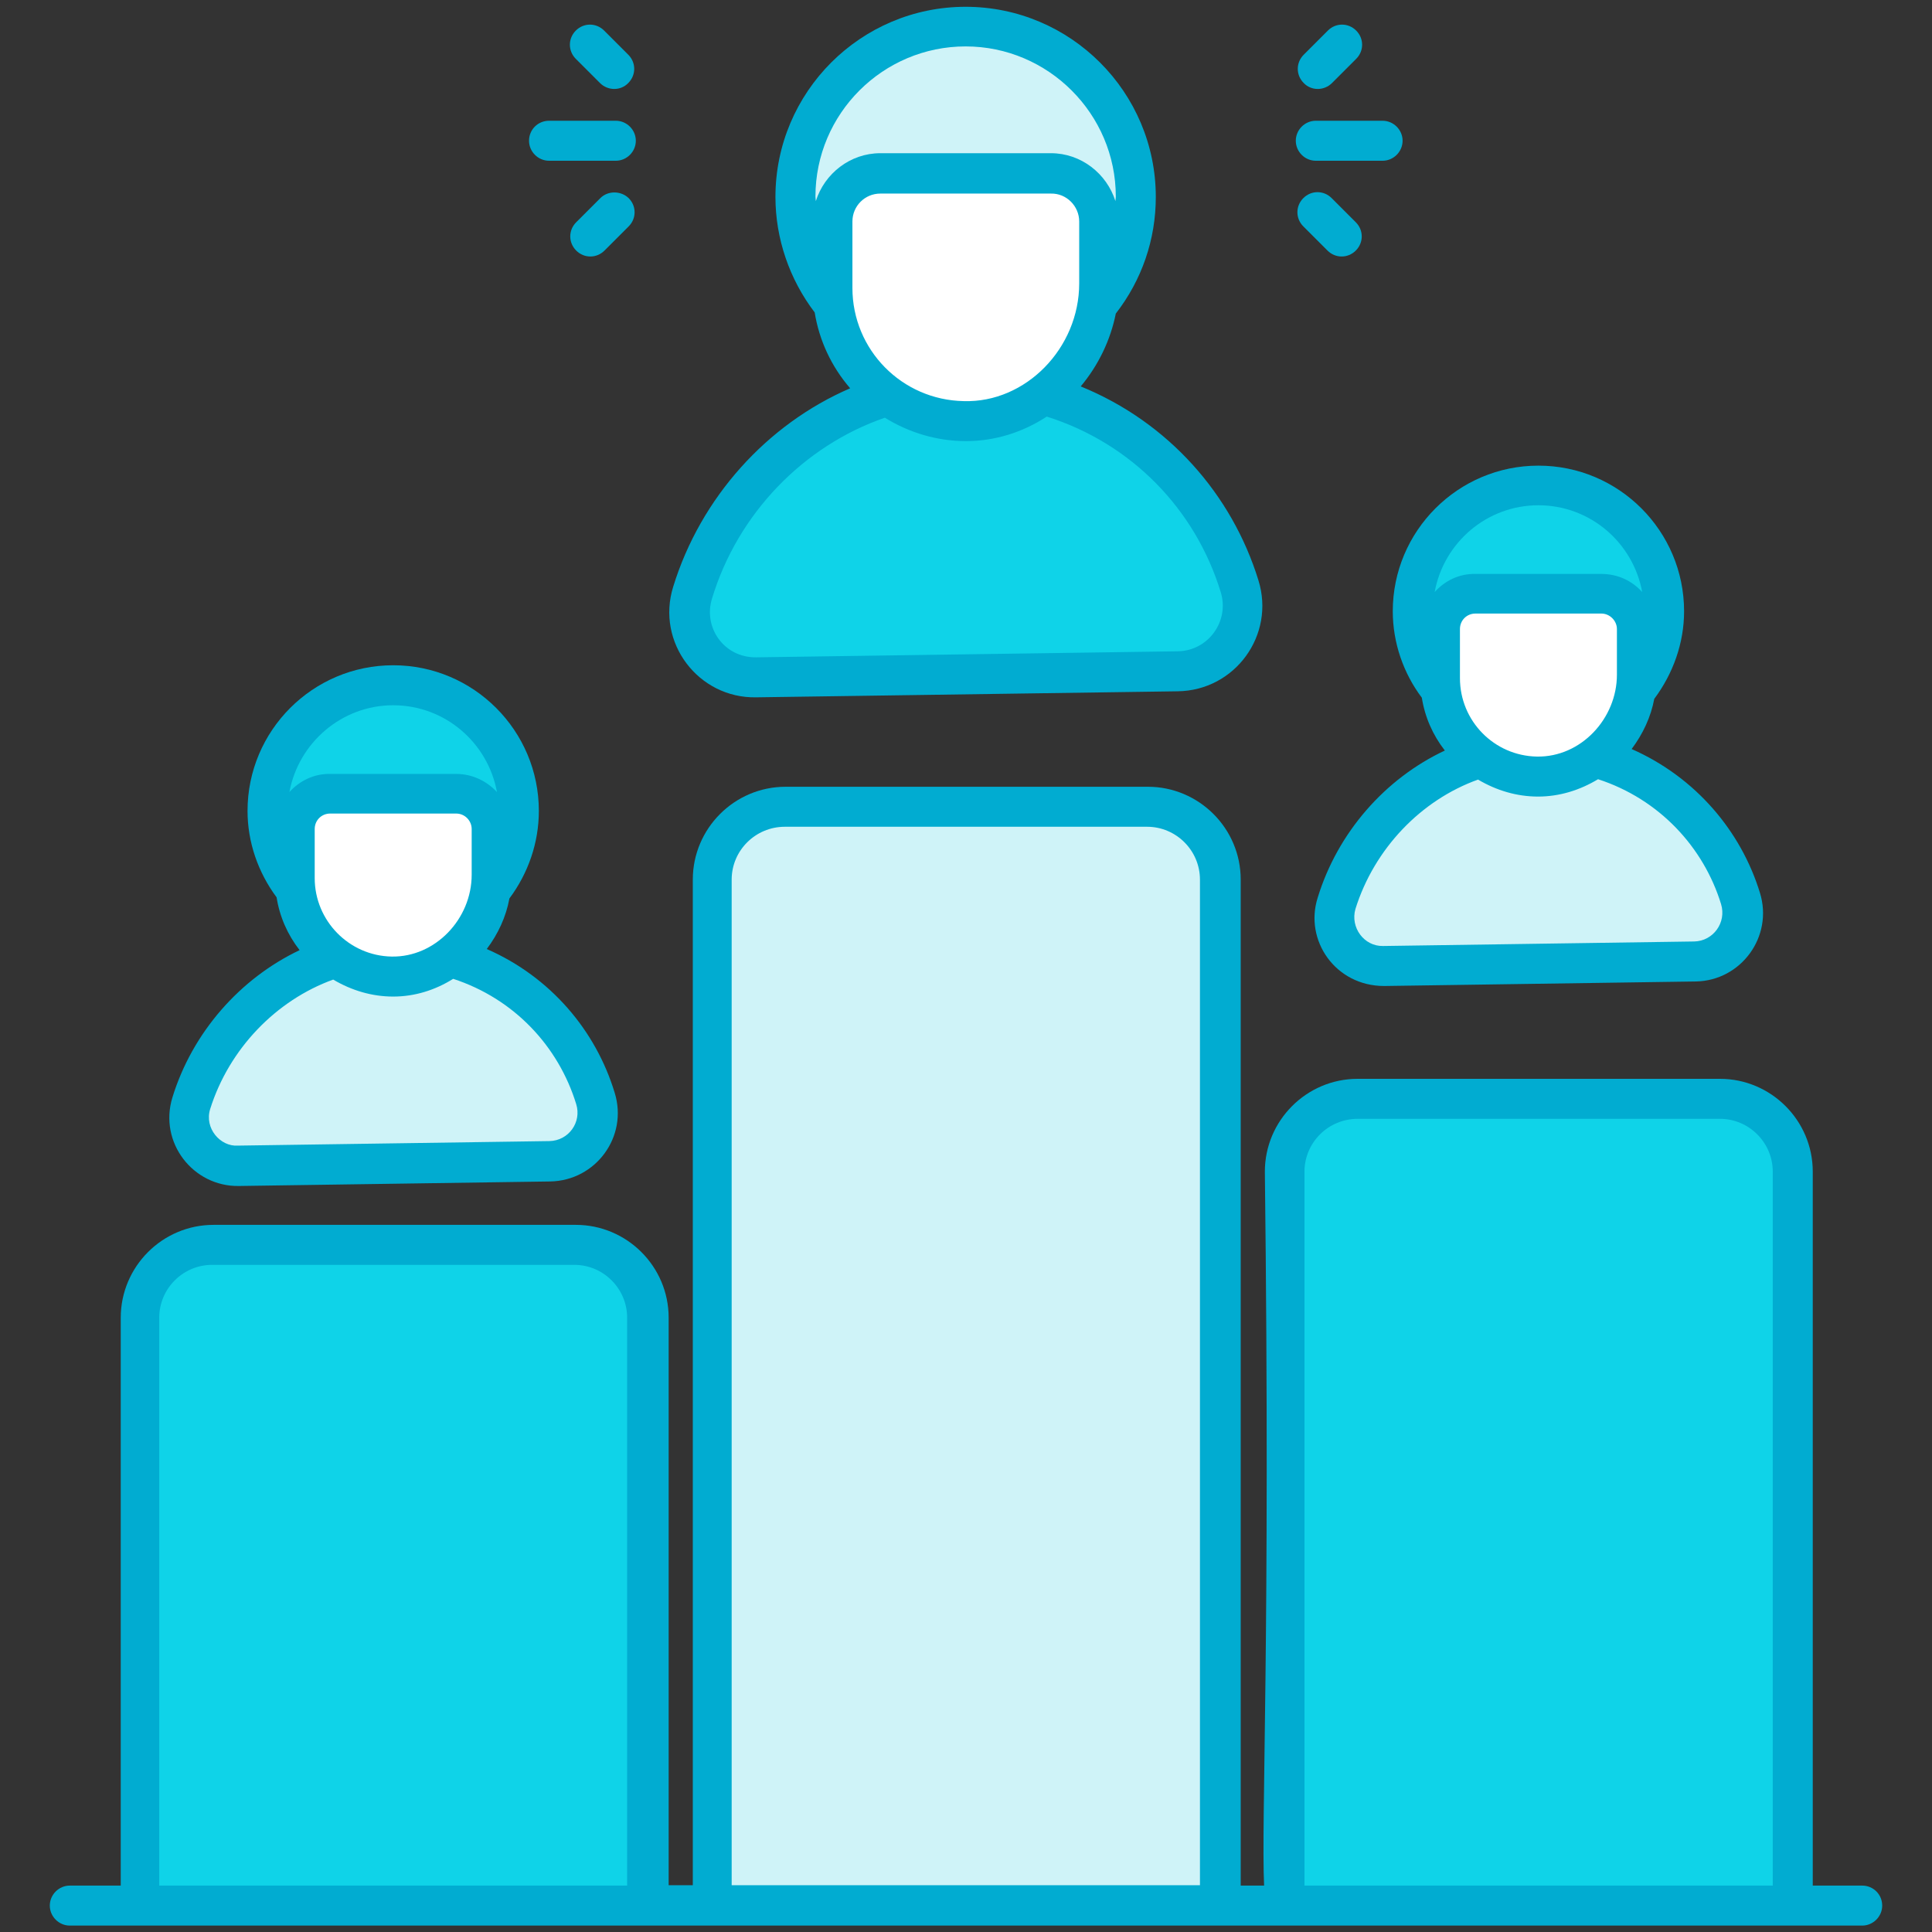 <svg xmlns="http://www.w3.org/2000/svg" xmlns:xlink="http://www.w3.org/1999/xlink" id="Layer_1" x="0px" y="0px" viewBox="0 0 512 512" style="enable-background:new 0 0 512 512;" xml:space="preserve"><rect x="0" y="0" width="512" height="512" fill="#333333" stroke="none"/><style type="text/css">	.st0{fill:#CFF3F8;}	.st1{fill:#0FD3E8;}	.st2{fill:#FFFFFF;}	.st3{fill:#01ACD1;}</style><path class="st0" d="M323.4,233.1V505H188.6V233.1c0-10.7,8.7-19.3,19.3-19.3h96C314.7,213.8,323.4,222.4,323.4,233.1z"></path><path class="st1" d="M171.6,349.2V505H36.9V349.2c0-10.7,8.7-19.3,19.3-19.3h96C163,329.8,171.6,338.5,171.6,349.2z"></path><path class="st1" d="M475.1,310.5V505H340.4V310.5c0-10.7,8.7-19.3,19.3-19.3h96C466.4,291.2,475.1,299.8,475.1,310.5z"></path><path class="st0" d="M301,52.1c0,24.9-20.2,45.1-45.1,45.1c-24.9,0-45.1-20.2-45.1-45.1S231,7,256,7C280.9,7,301,27.2,301,52.1z"></path><path class="st1" d="M200.4,179.5c-11.8,0.2-20.4-11.2-16.9-22.5c9.7-31.3,38.4-55.3,72.2-55.3c21.1-0.1,40.1,8.4,53.9,22.2 c8.7,8.7,15.2,19.4,18.9,31.4c3.4,11.1-4.8,22.4-16.4,22.5L200.4,179.5z"></path><path class="st2" d="M291.3,58.7v16.4c0,19.8-16.2,36.9-36,36.5c-9.5-0.2-18.1-4.1-24.3-10.3c-6.4-6.4-10.3-15.3-10.3-25V58.7 c0-7,5.7-12.7,12.7-12.7h45.2C285.6,45.9,291.3,51.6,291.3,58.7z"></path><path class="st1" d="M441,161.9c0,18.4-14.9,33.3-33.3,33.3c-18.4,0-33.3-14.9-33.3-33.3s14.9-33.3,33.3-33.3 C426.1,128.6,441,143.5,441,161.9z"></path><path class="st0" d="M366.7,256c-8.7,0.1-15.1-8.3-12.5-16.6c7.1-23.1,28.4-40.8,53.3-40.9c15.6,0,29.6,6.2,39.8,16.4 c6.4,6.4,11.2,14.3,14,23.2c2.5,8.2-3.5,16.5-12.1,16.7L366.7,256z"></path><path class="st2" d="M433.8,166.7v12.1c0,14.6-12,27.2-26.6,27c-7-0.1-13.4-3-18-7.6c-4.7-4.8-7.6-11.3-7.6-18.5v-13 c0-5.2,4.2-9.4,9.4-9.4h33.4C429.6,157.3,433.8,161.5,433.8,166.7z"></path><path class="st1" d="M137.5,214.9c0,18.4-14.9,33.3-33.3,33.3c-18.4,0-33.3-14.9-33.3-33.3s14.9-33.3,33.3-33.3 C122.6,181.6,137.5,196.5,137.5,214.9z"></path><path class="st0" d="M63.2,309c-8.7,0.1-15.1-8.3-12.5-16.6c7.1-23.1,28.4-40.8,53.3-40.9c15.6,0,29.6,6.2,39.8,16.4 c6.4,6.4,11.2,14.3,14,23.2c2.5,8.2-3.5,16.5-12.1,16.7L63.2,309z"></path><path class="st2" d="M130.3,219.7v12.1c0,14.6-11.9,27.2-26.6,27c-7-0.1-13.4-3-18-7.6c-4.7-4.8-7.6-11.3-7.6-18.5v-13 c0-5.2,4.2-9.4,9.4-9.4h33.4C126.1,210.3,130.3,214.5,130.3,219.7z"></path><path class="st3" d="M493.5,499.7h-13.1V310.5c0-13.6-11.1-24.6-24.6-24.6h-96c-13.6,0-24.6,11.1-24.6,24.6 c1.5,124.5-1,171.5-0.2,189.2h-6.2V233.1c0-13.6-11.1-24.6-24.6-24.6h-96c-13.6,0-24.6,11.1-24.6,24.6v266.5h-6.4V349.2 c0-13.6-11.1-24.6-24.6-24.6h-96c-13.6,0-24.6,11.1-24.6,24.6v150.5H18.5c-2.9,0-5.3,2.4-5.3,5.3c0,2.9,2.4,5.3,5.3,5.3h475 c2.9,0,5.3-2.4,5.3-5.3C498.8,502,496.4,499.7,493.5,499.7z M193.9,233.1c0-7.7,6.3-14,14.1-14h96c7.7,0,14,6.3,14,14v266.5H193.9 V233.1z M42.2,499.7V349.2c0-7.7,6.3-14,14-14h96c7.7,0,14,6.3,14,14v150.5H42.2z M345.7,499.7V310.5c0-7.7,6.3-14,14.1-14h96 c7.7,0,14,6.3,14,14v189.2H345.7z"></path><path class="st3" d="M140.2,37.3c0,2.9,2.4,5.3,5.3,5.3h17.7c2.9,0,5.3-2.4,5.3-5.3c0-2.9-2.4-5.3-5.3-5.3h-17.7 C142.6,32,140.2,34.3,140.2,37.3z"></path><path class="st3" d="M166.5,22c2.1-2.1,2.1-5.4,0-7.5l-6.4-6.4c-2.1-2.1-5.4-2.1-7.5,0c-2.1,2.1-2.1,5.4,0,7.5L159,22 C161.1,24.1,164.5,24.1,166.5,22z"></path><path class="st3" d="M159.1,52.5l-6.4,6.4c-2.1,2.1-2.1,5.4,0,7.5c2.1,2.1,5.4,2.1,7.5,0l6.4-6.4c2.1-2.1,2.1-5.4,0-7.5 C164.5,50.5,161.1,50.5,159.1,52.5z"></path><path class="st3" d="M348.7,42.6h17.7c2.9,0,5.3-2.4,5.3-5.3c0-2.9-2.4-5.3-5.3-5.3h-17.7c-2.9,0-5.3,2.4-5.3,5.3 C343.4,40.2,345.8,42.6,348.7,42.6z"></path><path class="st3" d="M353,22l6.4-6.4c2.1-2.1,2.1-5.4,0-7.5c-2.1-2.1-5.4-2.1-7.5,0l-6.4,6.4c-2.1,2.1-2.1,5.4,0,7.5 C347.5,24.1,350.9,24.1,353,22z"></path><path class="st3" d="M351.8,66.4c2.1,2.1,5.4,2.1,7.5,0c2.1-2.1,2.1-5.4,0-7.5l-6.4-6.4c-2.1-2.1-5.4-2.1-7.5,0 c-2.1,2.1-2.1,5.4,0,7.5L351.8,66.4z"></path><path class="st3" d="M178.4,155.5c-4.6,14.8,6.7,29.6,22,29.3l111.7-1.6c15.2-0.2,25.9-14.9,21.4-29.4c-7-22.7-23.8-41.9-47.1-51.4 c4.7-5.6,7.9-12.3,9.3-19.3c6.9-8.9,10.6-19.6,10.6-30.9c0-27.8-22.6-50.4-50.4-50.4c-27.8,0-50.4,22.6-50.4,50.4 c0,11,3.7,21.8,10.4,30.6c1.2,7.4,4.4,14.3,9.4,20.1C203.3,112.4,185.7,131.8,178.4,155.5z M216.2,53.3c0-0.4-0.1-0.8-0.1-1.2 c0-22,17.9-39.8,39.8-39.8c21.9,0,39.8,17.9,39.8,39.8c0,0.4-0.1,0.8-0.1,1.2c-2.3-7.3-9.1-12.7-17.1-12.7h-45.2 C225.3,40.6,218.5,46,216.2,53.3z M286,58.7v16.4c0,17.2-14.2,31.7-30.6,31.2c-16.4-0.3-29.5-13.6-29.5-30V58.7 c0-4.1,3.3-7.4,7.4-7.4h45.2C282.6,51.2,286,54.6,286,58.7z M234.5,110.7c6.3,3.9,13.7,6.2,21.5,6.2c7.6,0,15-2.3,21.4-6.5 c22.5,7.1,39.4,24.6,46.1,46.5c2.4,7.7-3.3,15.6-11.4,15.7l-111.7,1.6c-8.6,0.1-14.1-8-11.7-15.6C195.5,136.1,213,118.1,234.5,110.7 z"></path><path class="st3" d="M366.8,261.3l82.6-1.2c12-0.2,20.6-11.9,17-23.5c-5-16.3-17-30.6-34-38.1c3-4,5.1-8.5,6-13.3 c5-6.7,7.9-14.8,7.9-23.2c0-21.3-17.3-38.6-38.6-38.6s-38.6,17.3-38.6,38.6c0,8.3,2.8,16.4,7.7,22.9c0.8,5.1,2.9,9.9,6.1,14 c-15.8,7.4-28.4,21.7-33.7,39C345.6,249.2,353.9,261.3,366.8,261.3z M380.2,156.9c2.4-13.1,13.8-23,27.5-23c13.7,0,25.1,9.9,27.5,23 c-2.7-3-6.5-4.8-10.8-4.8H391C386.7,152,382.9,153.9,380.2,156.9z M428.5,166.7v12.1c0,11.6-9.5,21.9-21.2,21.7 c-11.3-0.2-20.4-9.4-20.4-20.8v-13c0-2.3,1.8-4.1,4.1-4.1h33.4C426.6,162.6,428.5,164.5,428.5,166.7z M359.2,240.9 c5-16,17.4-28.9,32.5-34.3c4.9,2.9,10.3,4.5,15.9,4.5c5.7,0,11.1-1.7,15.9-4.6c16.3,5.3,28,18.1,32.6,33.1c1.5,4.9-2.1,9.8-7.1,9.9 l-82.5,1.2C361.5,250.8,357.8,245.8,359.2,240.9z"></path><path class="st3" d="M45.7,290.8c-3.7,12,5.5,23.7,17.6,23.5l82.5-1.2c12.1-0.2,20.7-11.9,17.1-23.5c-5-16.5-17-30.7-33.9-38.1 c3-4,5.1-8.5,6-13.4c5-6.7,7.8-14.8,7.8-23.2c0-21.3-17.3-38.6-38.6-38.6c-21.3,0-38.6,17.3-38.6,38.6c0,8.3,2.8,16.3,7.7,22.9 c0.8,5.1,2.9,9.9,6.1,14C63.6,259.3,51,273.6,45.7,290.8z M76.7,209.9c2.4-13,13.8-23,27.5-23c13.7,0,25.1,9.9,27.5,23 c-2.7-2.9-6.5-4.8-10.8-4.8H87.5C83.3,205,79.4,206.9,76.7,209.9z M125,219.7v12.1c0,11.8-9.7,21.9-21.2,21.7 c-11.3-0.2-20.4-9.5-20.4-20.8v-13c0-2.3,1.8-4.1,4.1-4.1h33.4C123.2,215.6,125,217.5,125,219.7z M88.3,259.6 c4.9,2.9,10.3,4.5,15.9,4.5c5.7,0,11.1-1.7,15.9-4.7c16.2,5.3,27.9,17.9,32.6,33.2c1.5,4.8-2,9.7-7.1,9.8l-82.6,1.2 c-4.6,0.3-8.9-4.6-7.3-9.7C60.7,278,73.1,265.1,88.3,259.6z"></path></svg>
